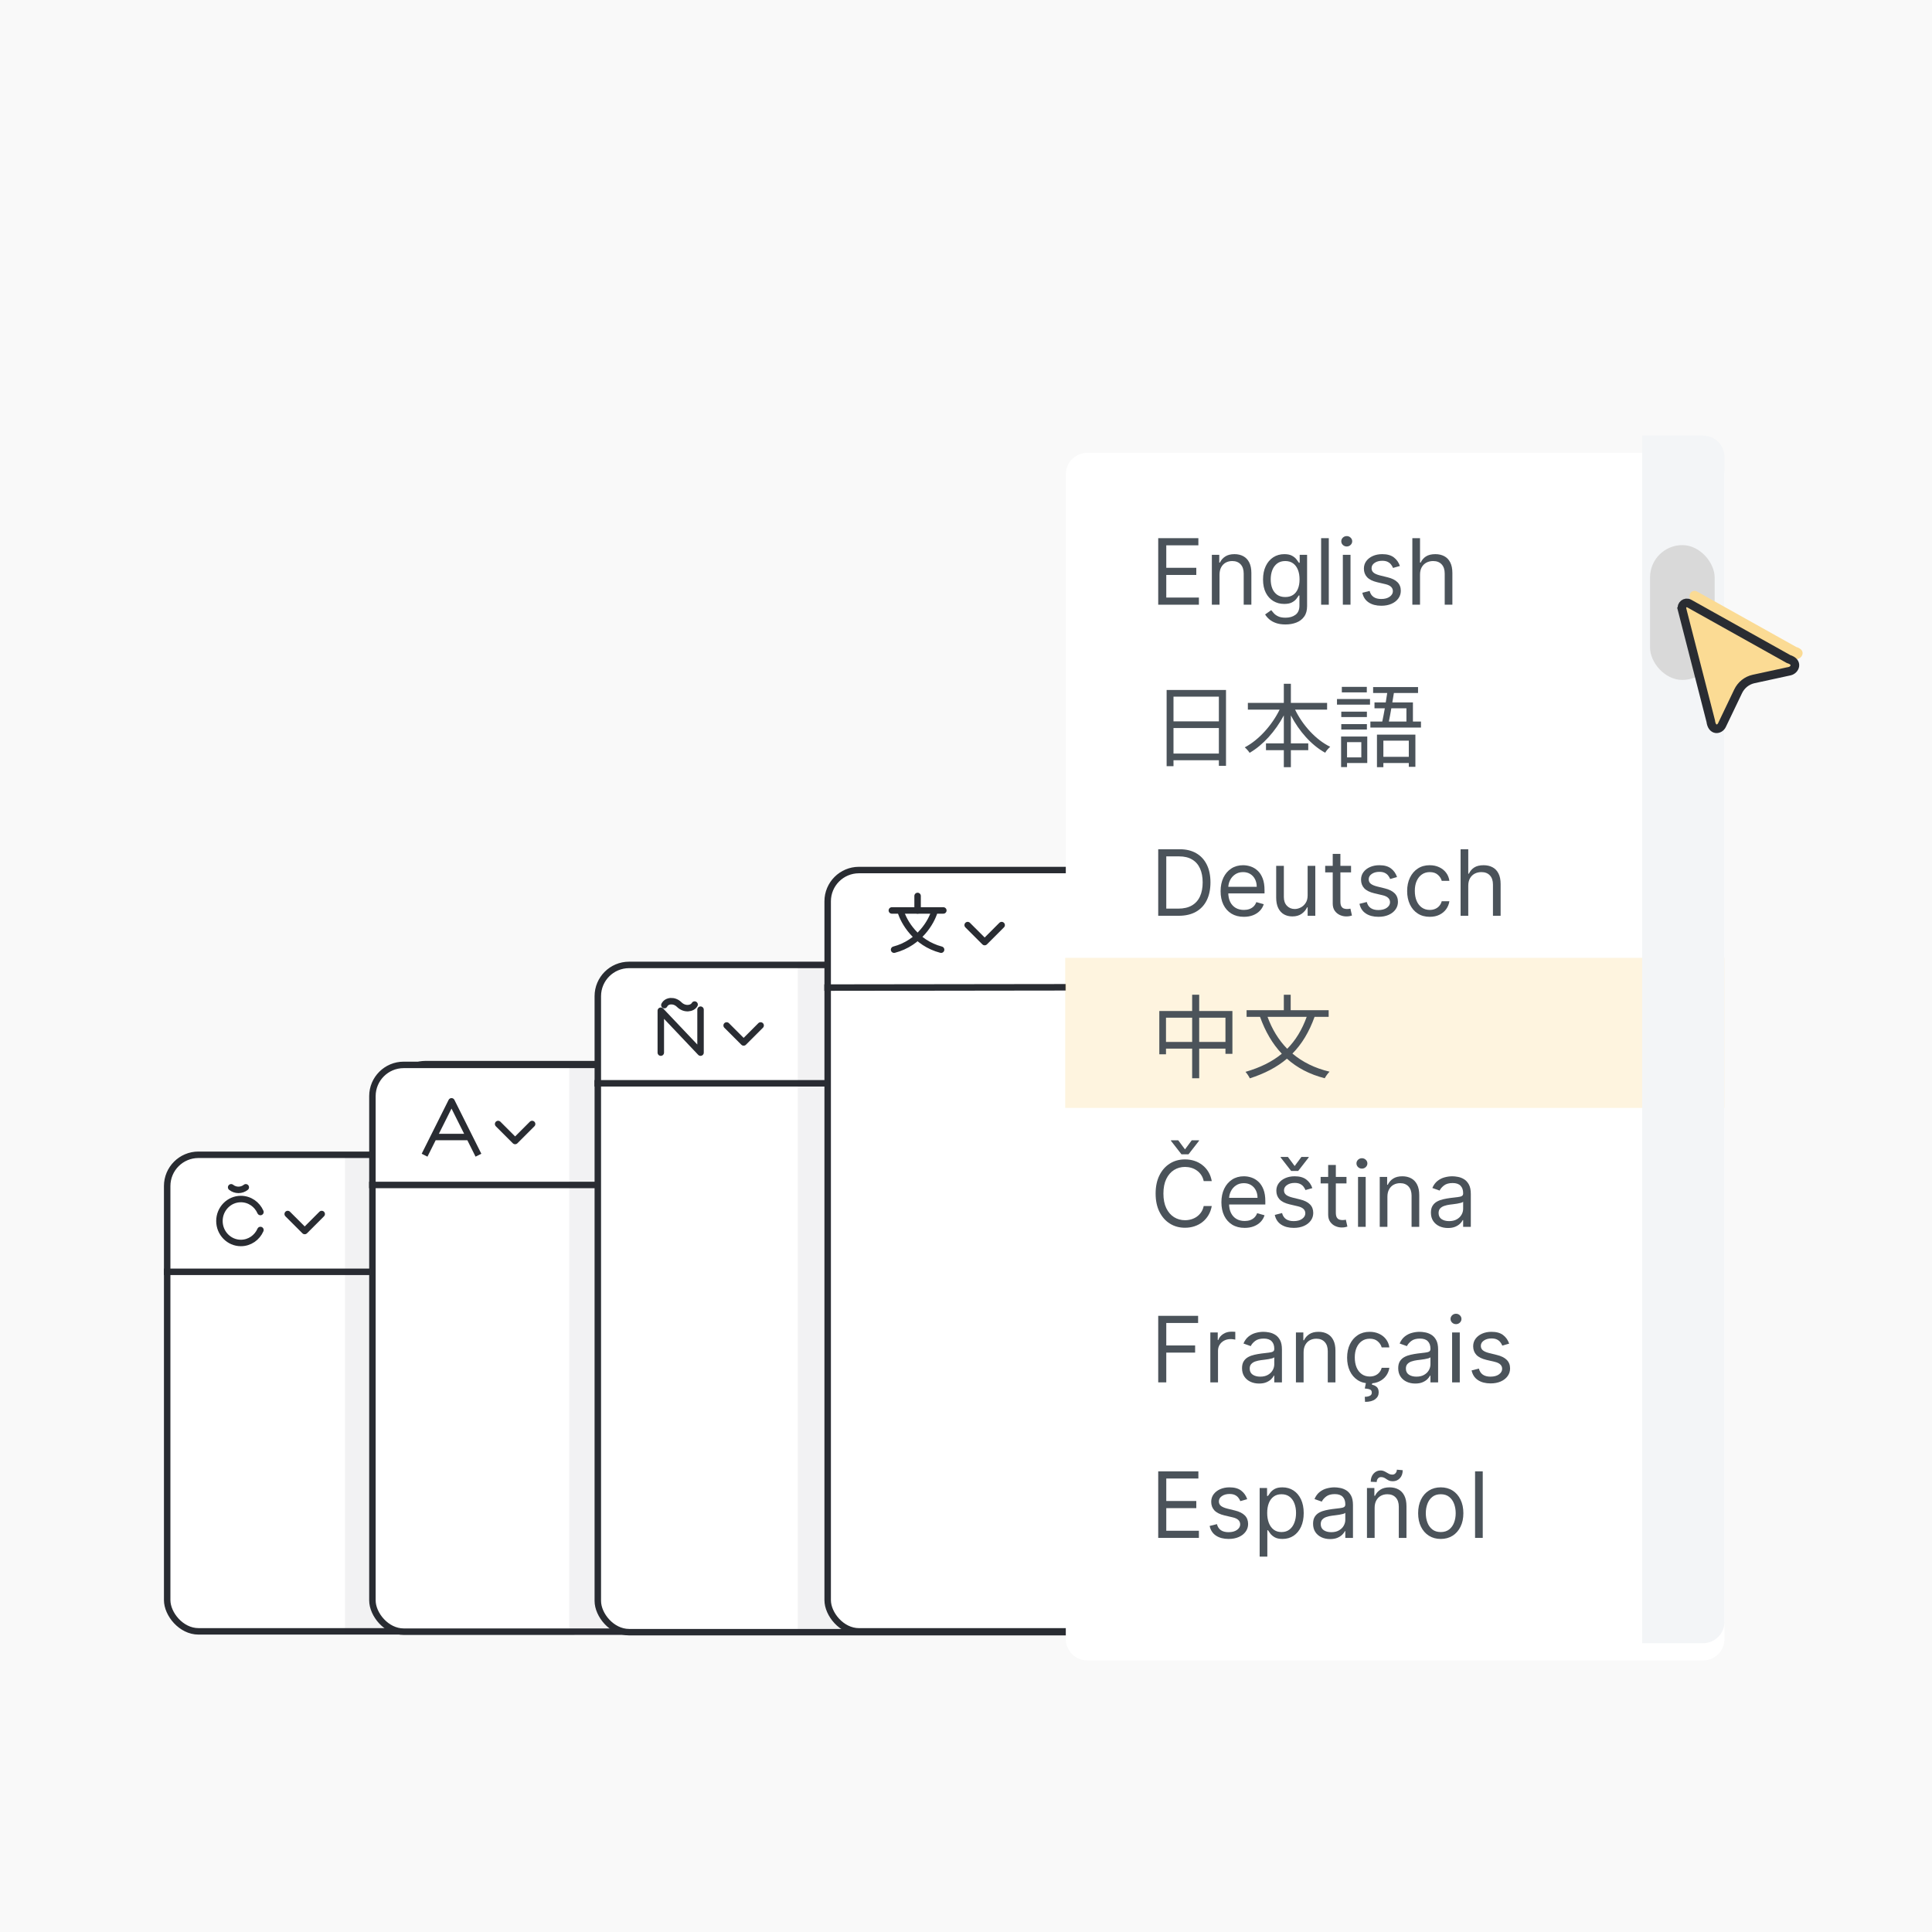 <svg width="448" height="448" viewBox="0 0 448 448" fill="none" xmlns="http://www.w3.org/2000/svg">
<rect width="448" height="448" fill="#F9F9F9"/>
<rect x="38.766" y="267.776" width="101.426" height="110.507" rx="7.25" fill="white" stroke="#292C32" stroke-width="1.5"/>
<path d="M38 294.915H141.319" stroke="#292C32" stroke-width="1.5"/>
<g style="mix-blend-mode:multiply">
<path d="M80 268H97V379H80V268Z" fill="#292C32" fill-opacity="0.06"/>
</g>
<rect x="91.512" y="246.75" width="120.647" height="131.424" rx="7.25" fill="white" stroke="#292C32" stroke-width="1.5"/>
<path d="M90.744 279.096H213.358" stroke="#292C32" stroke-width="1.5"/>
<path d="M137.592 262.403C137.592 261.849 136.931 261.564 136.528 261.943L133.558 264.736C133.26 265.016 132.745 265.016 132.448 264.736L129.476 261.942C129.073 261.563 128.413 261.849 128.413 262.401C128.413 262.575 128.485 262.741 128.612 262.861L131.527 265.602C131.933 265.984 132.448 266.188 133.016 266.188C133.585 266.188 134.099 265.984 134.505 265.602L137.395 262.86C137.521 262.741 137.592 262.576 137.592 262.403Z" fill="#292C32"/>
<path d="M113.608 264.972C113.193 264.972 112.858 265.308 112.858 265.722C112.858 266.136 113.193 266.472 113.608 266.472V264.972ZM122.733 266.472C123.147 266.472 123.483 266.136 123.483 265.722C123.483 265.308 123.147 264.972 122.733 264.972V266.472ZM110.982 269.297L110.646 269.968L111.988 270.639L112.323 269.968L110.982 269.297ZM124.017 269.968L124.353 270.639L125.694 269.968L125.359 269.297L124.017 269.968ZM113.608 266.472H122.733V264.972H113.608V266.472ZM112.323 269.968C114.732 265.15 121.608 265.15 124.017 269.968L125.359 269.297C122.397 263.374 113.943 263.374 110.982 269.297L112.323 269.968Z" fill="#292C32"/>
<rect x="86.358" y="246.932" width="120.647" height="131.424" rx="7.25" fill="white" stroke="#292C32" stroke-width="1.5"/>
<path d="M85.59 274.773H208.204" stroke="#292C32" stroke-width="1.5"/>
<path d="M100.56 262.906C100.145 262.906 99.81 263.242 99.81 263.656C99.81 264.07 100.145 264.406 100.56 264.406V262.906ZM108.836 264.406C109.25 264.406 109.586 264.07 109.586 263.656C109.586 263.242 109.25 262.906 108.836 262.906V264.406ZM98.115 266.867L97.78 267.538L99.121 268.209L99.457 267.538L98.115 266.867ZM104.698 255.379L105.369 255.044C105.242 254.79 104.982 254.629 104.698 254.629C104.414 254.629 104.154 254.79 104.027 255.044L104.698 255.379ZM109.939 267.538L110.274 268.209L111.616 267.538L111.28 266.867L109.939 267.538ZM100.56 264.406H108.836V262.906H100.56V264.406ZM99.457 267.538L105.369 255.715L104.027 255.044L98.115 266.867L99.457 267.538ZM104.027 255.715L109.939 267.538L111.28 266.867L105.369 255.044L104.027 255.715Z" fill="#292C32"/>
<g style="mix-blend-mode:multiply">
<path d="M132 247H157.93V379.007H132V247Z" fill="#292C32" fill-opacity="0.06"/>
</g>
<rect x="138.622" y="223.75" width="142.057" height="154.724" rx="7.25" fill="white" stroke="#292C32" stroke-width="1.5"/>
<path d="M137.851 251.2H281.957" stroke="#292C32" stroke-width="1.5"/>
<g style="mix-blend-mode:multiply">
<path d="M185 223H208.573V378.58H185V223Z" fill="#292C32" fill-opacity="0.06"/>
</g>
<rect x="191.924" y="201.75" width="167.794" height="176.539" rx="7.25" fill="white" stroke="#292C32" stroke-width="1.5"/>
<path d="M191.148 229.006L360.616 228.787" stroke="#292C32" stroke-width="1.5"/>
<path d="M60.392 281.047C59.615 279.272 57.876 278.036 55.855 278.036C53.109 278.036 50.883 280.317 50.883 283.131C50.883 285.944 53.109 288.225 55.855 288.225C57.876 288.225 59.615 286.989 60.392 285.215" stroke="#292C32" stroke-width="1.5" stroke-linecap="round" stroke-linejoin="round"/>
<path d="M53.6 275.319V275.319C54.593 276.113 56.003 276.113 56.996 275.319V275.319" stroke="#292C32" stroke-width="1.5" stroke-linecap="round" stroke-linejoin="round"/>
<path d="M153.229 244.086V234.37L162.444 244.086V234.125" stroke="#292C32" stroke-width="1.5" stroke-linecap="round" stroke-linejoin="round"/>
<path d="M154.055 233.065C154.605 231.958 156.343 231.8 157.493 232.942C158.731 234.172 160.518 233.926 161.068 232.942" stroke="#292C32" stroke-width="1.5" stroke-linecap="round" stroke-linejoin="round"/>
<path d="M206.805 211.12H218.745" stroke="#292C32" stroke-width="1.5" stroke-linecap="round"/>
<path d="M208.881 211.391C209.542 213.689 212.336 218.672 218.226 220.216" stroke="#292C32" stroke-width="1.5" stroke-linecap="round"/>
<path d="M216.669 211.391C216.008 213.689 213.214 218.672 207.324 220.216" stroke="#292C32" stroke-width="1.5" stroke-linecap="round"/>
<path d="M212.775 207.756V211.12" stroke="#292C32" stroke-width="1.5" stroke-linecap="round"/>
<path d="M74.597 281.512L70.656 285.453L66.715 281.512" stroke="#292C32" stroke-width="1.5" stroke-linecap="round" stroke-linejoin="round"/>
<path d="M123.389 260.639L119.448 264.58L115.507 260.639" stroke="#292C32" stroke-width="1.5" stroke-linecap="round" stroke-linejoin="round"/>
<path d="M176.38 237.787L172.439 241.728L168.498 237.787" stroke="#292C32" stroke-width="1.5" stroke-linecap="round" stroke-linejoin="round"/>
<path d="M232.268 214.513L228.327 218.454L224.386 214.513" stroke="#292C32" stroke-width="1.5" stroke-linecap="round" stroke-linejoin="round"/>
<g filter="url(#filter0_d_1069_6587)">
<path d="M247.142 106C247.142 103.239 249.38 101 252.142 101H394.89C397.651 101 399.89 103.239 399.89 106V376.038C399.89 378.8 397.651 381.038 394.89 381.038H252.142C249.38 381.038 247.142 378.799 247.142 376.038V106Z" fill="white"/>
<g style="mix-blend-mode:darken" opacity="0.3">
<rect x="247" y="218.109" width="152.911" height="34.798" fill="#FBDB94"/>
</g>
<path d="M268.572 136.222V120.793H277.884V122.45H270.441V127.663H277.402V129.321H270.441V134.564H278.005V136.222H268.572Z" fill="#4B535A"/>
<path d="M282.789 129.261V136.222H281.011V124.65H282.728V126.458H282.879C283.15 125.87 283.562 125.398 284.115 125.042C284.667 124.68 285.38 124.499 286.254 124.499C287.038 124.499 287.723 124.66 288.311 124.981C288.898 125.298 289.355 125.78 289.682 126.428C290.008 127.071 290.172 127.884 290.172 128.869V136.222H288.394V128.989C288.394 128.08 288.158 127.372 287.686 126.865C287.213 126.353 286.566 126.096 285.742 126.096C285.174 126.096 284.667 126.22 284.22 126.466C283.778 126.712 283.429 127.071 283.173 127.543C282.917 128.015 282.789 128.588 282.789 129.261Z" fill="#4B535A"/>
<path d="M298.091 140.802C297.233 140.802 296.494 140.692 295.877 140.471C295.259 140.255 294.744 139.969 294.332 139.612C293.925 139.26 293.601 138.884 293.36 138.482L294.777 137.487C294.937 137.698 295.141 137.939 295.387 138.211C295.633 138.487 295.969 138.726 296.396 138.926C296.828 139.132 297.393 139.235 298.091 139.235C299.026 139.235 299.797 139.009 300.404 138.557C301.012 138.105 301.316 137.397 301.316 136.433V134.082H301.165C301.035 134.293 300.849 134.554 300.608 134.866C300.372 135.172 300.03 135.446 299.583 135.687C299.141 135.923 298.544 136.041 297.79 136.041C296.856 136.041 296.017 135.82 295.274 135.378C294.536 134.936 293.95 134.293 293.519 133.449C293.092 132.606 292.878 131.581 292.878 130.376C292.878 129.19 293.087 128.158 293.503 127.279C293.92 126.395 294.5 125.712 295.244 125.23C295.987 124.743 296.846 124.499 297.82 124.499C298.574 124.499 299.171 124.625 299.613 124.876C300.06 125.122 300.402 125.403 300.638 125.72C300.879 126.031 301.065 126.287 301.195 126.488H301.376V124.65H303.094V136.553C303.094 137.548 302.868 138.356 302.416 138.979C301.969 139.607 301.366 140.067 300.608 140.358C299.854 140.654 299.016 140.802 298.091 140.802ZM298.031 134.444C298.744 134.444 299.347 134.281 299.839 133.954C300.332 133.628 300.706 133.158 300.962 132.545C301.218 131.933 301.346 131.199 301.346 130.345C301.346 129.512 301.221 128.776 300.969 128.138C300.718 127.5 300.347 127.001 299.854 126.639C299.362 126.277 298.754 126.096 298.031 126.096C297.278 126.096 296.65 126.287 296.148 126.669C295.651 127.051 295.276 127.563 295.025 128.206C294.779 128.849 294.656 129.562 294.656 130.345C294.656 131.149 294.782 131.86 295.033 132.478C295.289 133.09 295.666 133.572 296.163 133.924C296.665 134.271 297.288 134.444 298.031 134.444Z" fill="#4B535A"/>
<path d="M308.126 120.793V136.222H306.348V120.793H308.126Z" fill="#4B535A"/>
<path d="M311.383 136.222V124.65H313.161V136.222H311.383ZM312.287 122.721C311.94 122.721 311.642 122.603 311.39 122.367C311.144 122.131 311.021 121.847 311.021 121.516C311.021 121.184 311.144 120.901 311.39 120.665C311.642 120.429 311.94 120.311 312.287 120.311C312.633 120.311 312.93 120.429 313.176 120.665C313.427 120.901 313.553 121.184 313.553 121.516C313.553 121.847 313.427 122.131 313.176 122.367C312.93 122.603 312.633 122.721 312.287 122.721Z" fill="#4B535A"/>
<path d="M324.614 127.242L323.017 127.694C322.916 127.427 322.768 127.169 322.572 126.918C322.382 126.661 322.12 126.451 321.789 126.285C321.457 126.119 321.033 126.036 320.516 126.036C319.807 126.036 319.217 126.199 318.745 126.526C318.278 126.847 318.045 127.257 318.045 127.754C318.045 128.196 318.205 128.545 318.527 128.801C318.848 129.057 319.35 129.271 320.034 129.441L321.751 129.863C322.786 130.114 323.557 130.499 324.064 131.016C324.571 131.528 324.825 132.189 324.825 132.997C324.825 133.66 324.634 134.253 324.252 134.775C323.876 135.298 323.348 135.71 322.67 136.011C321.992 136.312 321.204 136.463 320.305 136.463C319.124 136.463 318.148 136.207 317.374 135.694C316.601 135.182 316.111 134.434 315.905 133.449L317.593 133.027C317.753 133.65 318.057 134.117 318.504 134.429C318.956 134.74 319.546 134.896 320.275 134.896C321.103 134.896 321.761 134.72 322.248 134.369C322.741 134.012 322.987 133.585 322.987 133.088C322.987 132.686 322.846 132.349 322.565 132.078C322.284 131.802 321.852 131.596 321.269 131.46L319.34 131.008C318.281 130.757 317.502 130.368 317.005 129.841C316.513 129.308 316.267 128.643 316.267 127.844C316.267 127.191 316.45 126.614 316.817 126.112C317.188 125.609 317.693 125.215 318.331 124.929C318.974 124.642 319.702 124.499 320.516 124.499C321.661 124.499 322.56 124.75 323.213 125.253C323.871 125.755 324.338 126.418 324.614 127.242Z" fill="#4B535A"/>
<path d="M329.279 129.261V136.222H327.501V120.793H329.279V126.458H329.43C329.701 125.86 330.108 125.386 330.65 125.034C331.198 124.678 331.926 124.499 332.835 124.499C333.624 124.499 334.314 124.658 334.907 124.974C335.5 125.285 335.959 125.765 336.286 126.413C336.617 127.056 336.783 127.874 336.783 128.869V136.222H335.005V128.989C335.005 128.07 334.766 127.36 334.289 126.857C333.817 126.35 333.162 126.096 332.323 126.096C331.74 126.096 331.218 126.22 330.756 126.466C330.299 126.712 329.937 127.071 329.671 127.543C329.41 128.015 329.279 128.588 329.279 129.261Z" fill="#4B535A"/>
<path d="M272.114 170.739H282.637V164.82H272.114V170.739ZM282.637 157.543H272.114V163.271H282.637V157.543ZM270.523 155.994H284.291V173.581H282.637V172.287H272.114V173.666H270.523V155.994Z" fill="#4B535A"/>
<path d="M307.734 160.555H300.309C302.069 164.183 305.124 167.556 308.455 169.169C308.073 169.487 307.522 170.102 307.288 170.548C304.085 168.787 301.242 165.562 299.333 161.892V168.384H303.364V169.954H299.333V173.9H297.699V169.954H293.562V168.384H297.699V161.892C295.747 165.562 292.883 168.766 289.765 170.569C289.531 170.187 289.001 169.593 288.64 169.296C291.865 167.62 294.941 164.183 296.723 160.555H289.362V158.986H297.699V154.552H299.333V158.986H307.734V160.555Z" fill="#4B535A"/>
<path d="M316.941 155.273V156.546H311.149V155.273H316.941ZM315.668 168.087H312.359V171.63H315.668V168.087ZM317.047 166.793V172.924H312.359V173.878H310.98V166.793H317.047ZM311.022 165.159V163.907H316.962V165.159H311.022ZM316.962 161.022V162.274H311.022V161.022H316.962ZM310.025 159.389V158.094H317.684V159.389H310.025ZM326.679 167.747H320.781V171.502H326.679V167.747ZM319.296 173.9V166.347H328.206V173.815H326.679V172.924H320.781V173.9H319.296ZM326.127 160.237H322.627C322.436 161.362 322.245 162.422 322.054 163.313H326.127V160.237ZM327.634 163.313H329.5V164.714H317.769V163.313H320.527C320.717 162.422 320.93 161.34 321.121 160.237H318.723V158.879H321.333C321.46 158.137 321.566 157.394 321.672 156.694H318.405V155.315H328.822V156.694H323.221C323.115 157.394 322.987 158.137 322.86 158.879H327.634V163.313Z" fill="#4B535A"/>
<path d="M273.334 208.353H268.572V192.924H273.545C275.041 192.924 276.322 193.233 277.387 193.85C278.452 194.463 279.268 195.345 279.835 196.495C280.403 197.64 280.687 199.011 280.687 200.608C280.687 202.215 280.4 203.599 279.828 204.759C279.255 205.914 278.422 206.803 277.327 207.426C276.232 208.044 274.901 208.353 273.334 208.353ZM270.441 206.695H273.213C274.489 206.695 275.546 206.449 276.385 205.957C277.224 205.465 277.849 204.764 278.261 203.855C278.673 202.946 278.879 201.864 278.879 200.608C278.879 199.363 278.675 198.29 278.268 197.391C277.862 196.487 277.254 195.794 276.445 195.312C275.637 194.825 274.63 194.581 273.424 194.581H270.441V206.695Z" fill="#4B535A"/>
<path d="M288.431 208.594C287.316 208.594 286.355 208.348 285.546 207.856C284.742 207.358 284.122 206.665 283.685 205.776C283.253 204.882 283.037 203.843 283.037 202.657C283.037 201.472 283.253 200.427 283.685 199.523C284.122 198.614 284.73 197.906 285.508 197.399C286.292 196.886 287.206 196.63 288.251 196.63C288.853 196.63 289.448 196.731 290.036 196.932C290.624 197.133 291.159 197.459 291.641 197.911C292.123 198.358 292.507 198.951 292.793 199.689C293.08 200.427 293.223 201.336 293.223 202.416V203.17H284.303V201.633H291.415C291.415 200.98 291.284 200.397 291.023 199.885C290.767 199.373 290.4 198.968 289.923 198.672C289.451 198.376 288.893 198.227 288.251 198.227C287.542 198.227 286.93 198.403 286.412 198.755C285.9 199.101 285.506 199.553 285.23 200.111C284.953 200.668 284.815 201.266 284.815 201.904V202.929C284.815 203.802 284.966 204.543 285.267 205.151C285.574 205.754 285.998 206.213 286.54 206.53C287.083 206.841 287.713 206.997 288.431 206.997C288.898 206.997 289.32 206.931 289.697 206.801C290.079 206.665 290.408 206.464 290.684 206.198C290.96 205.927 291.174 205.59 291.324 205.189L293.042 205.671C292.861 206.253 292.557 206.766 292.13 207.208C291.704 207.645 291.176 207.986 290.548 208.232C289.921 208.473 289.215 208.594 288.431 208.594Z" fill="#4B535A"/>
<path d="M303.22 203.622V196.781H304.998V208.353H303.22V206.394H303.1C302.828 206.982 302.406 207.481 301.834 207.893C301.261 208.3 300.538 208.503 299.664 208.503C298.941 208.503 298.298 208.345 297.736 208.029C297.173 207.707 296.731 207.225 296.41 206.582C296.088 205.934 295.927 205.118 295.927 204.134V196.781H297.705V204.013C297.705 204.857 297.941 205.53 298.414 206.032C298.891 206.535 299.498 206.786 300.237 206.786C300.679 206.786 301.128 206.673 301.585 206.447C302.047 206.221 302.434 205.874 302.745 205.407C303.062 204.94 303.22 204.345 303.22 203.622Z" fill="#4B535A"/>
<path d="M313.287 196.781V198.288H307.29V196.781H313.287ZM309.038 194.009H310.816V205.038C310.816 205.54 310.889 205.917 311.034 206.168C311.185 206.414 311.376 206.58 311.607 206.665C311.843 206.746 312.092 206.786 312.353 206.786C312.549 206.786 312.709 206.776 312.835 206.756C312.961 206.731 313.061 206.71 313.136 206.695L313.498 208.293C313.377 208.338 313.209 208.383 312.993 208.428C312.777 208.478 312.504 208.503 312.172 208.503C311.67 208.503 311.178 208.396 310.695 208.18C310.218 207.964 309.822 207.635 309.505 207.193C309.194 206.751 309.038 206.193 309.038 205.52V194.009Z" fill="#4B535A"/>
<path d="M323.951 199.373L322.354 199.825C322.253 199.558 322.105 199.3 321.909 199.049C321.719 198.793 321.457 198.582 321.126 198.416C320.794 198.25 320.37 198.167 319.853 198.167C319.145 198.167 318.554 198.33 318.082 198.657C317.615 198.978 317.382 199.388 317.382 199.885C317.382 200.327 317.542 200.676 317.864 200.932C318.185 201.188 318.687 201.402 319.371 201.572L321.088 201.994C322.123 202.245 322.894 202.63 323.401 203.147C323.908 203.659 324.162 204.32 324.162 205.128C324.162 205.791 323.971 206.384 323.589 206.906C323.213 207.429 322.685 207.841 322.007 208.142C321.329 208.443 320.541 208.594 319.642 208.594C318.461 208.594 317.485 208.338 316.711 207.825C315.938 207.313 315.448 206.565 315.242 205.58L316.93 205.159C317.09 205.781 317.394 206.248 317.841 206.56C318.293 206.871 318.883 207.027 319.612 207.027C320.44 207.027 321.098 206.851 321.585 206.5C322.078 206.143 322.324 205.716 322.324 205.219C322.324 204.817 322.183 204.48 321.902 204.209C321.621 203.933 321.189 203.727 320.606 203.591L318.677 203.139C317.618 202.888 316.839 202.499 316.342 201.972C315.85 201.439 315.604 200.774 315.604 199.975C315.604 199.322 315.787 198.745 316.154 198.243C316.525 197.74 317.03 197.346 317.668 197.06C318.311 196.773 319.039 196.63 319.853 196.63C320.998 196.63 321.897 196.881 322.55 197.384C323.208 197.886 323.675 198.549 323.951 199.373Z" fill="#4B535A"/>
<path d="M331.539 208.594C330.455 208.594 329.52 208.338 328.737 207.825C327.953 207.313 327.351 206.608 326.929 205.708C326.507 204.809 326.296 203.782 326.296 202.627C326.296 201.452 326.512 200.415 326.944 199.516C327.381 198.612 327.989 197.906 328.767 197.399C329.551 196.886 330.465 196.63 331.509 196.63C332.323 196.63 333.056 196.781 333.709 197.082C334.362 197.384 334.897 197.806 335.314 198.348C335.731 198.89 335.989 199.523 336.09 200.247H334.312C334.176 199.719 333.875 199.252 333.408 198.845C332.946 198.433 332.323 198.227 331.539 198.227C330.846 198.227 330.239 198.408 329.716 198.77C329.199 199.127 328.795 199.631 328.503 200.284C328.217 200.932 328.074 201.693 328.074 202.567C328.074 203.461 328.215 204.239 328.496 204.902C328.782 205.565 329.184 206.08 329.701 206.447C330.224 206.813 330.836 206.997 331.539 206.997C332.001 206.997 332.421 206.916 332.798 206.756C333.174 206.595 333.493 206.364 333.754 206.063C334.015 205.761 334.201 205.4 334.312 204.978H336.09C335.989 205.661 335.741 206.276 335.344 206.823C334.952 207.366 334.432 207.798 333.784 208.119C333.142 208.436 332.393 208.594 331.539 208.594Z" fill="#4B535A"/>
<path d="M340.467 201.392V208.353H338.689V192.924H340.467V198.589H340.618C340.889 197.991 341.296 197.517 341.838 197.165C342.385 196.809 343.114 196.63 344.023 196.63C344.811 196.63 345.502 196.789 346.095 197.105C346.687 197.416 347.147 197.896 347.473 198.544C347.805 199.187 347.97 200.005 347.97 201V208.353H346.193V201.12C346.193 200.201 345.954 199.491 345.477 198.988C345.005 198.481 344.349 198.227 343.511 198.227C342.928 198.227 342.406 198.351 341.944 198.597C341.486 198.843 341.125 199.202 340.859 199.674C340.597 200.146 340.467 200.719 340.467 201.392Z" fill="#4B535A"/>
<path d="M278.075 237.608H284.164V231.986H278.075V237.608ZM270.374 237.608H276.442V231.986H270.374V237.608ZM278.075 230.438H285.776V240.366H284.164V239.157H278.075V246.031H276.442V239.157H270.374V240.472H268.826V230.438H276.442V226.661H278.075V230.438Z" fill="#4B535A"/>
<path d="M303.003 231.795H293.923C294.962 234.638 296.469 237.142 298.484 239.199C300.436 237.226 301.921 234.787 303.003 231.795ZM308.095 231.795H304.827C303.576 235.275 301.9 238.075 299.693 240.303C302.006 242.254 304.87 243.697 308.307 244.503C307.925 244.864 307.416 245.585 307.182 246.031C303.639 245.118 300.754 243.591 298.42 241.491C296.087 243.485 293.223 244.949 289.807 246.052C289.659 245.67 289.15 244.906 288.81 244.546C292.183 243.57 294.962 242.212 297.232 240.345C295.047 238.033 293.393 235.169 292.183 231.795H289.065V230.247H297.699V226.661H299.29V230.247H308.095V231.795Z" fill="#4B535A"/>
<path d="M280.988 269.876H279.12C279.009 269.339 278.816 268.867 278.54 268.46C278.268 268.053 277.937 267.712 277.545 267.435C277.158 267.154 276.729 266.943 276.257 266.803C275.785 266.662 275.293 266.592 274.78 266.592C273.846 266.592 273 266.828 272.241 267.3C271.488 267.772 270.888 268.468 270.441 269.387C269.999 270.306 269.778 271.433 269.778 272.769C269.778 274.105 269.999 275.233 270.441 276.152C270.888 277.071 271.488 277.767 272.241 278.239C273 278.711 273.846 278.947 274.78 278.947C275.293 278.947 275.785 278.877 276.257 278.736C276.729 278.595 277.158 278.387 277.545 278.111C277.937 277.829 278.268 277.485 278.54 277.079C278.816 276.667 279.009 276.195 279.12 275.662H280.988C280.847 276.451 280.591 277.156 280.22 277.779C279.848 278.402 279.386 278.932 278.833 279.369C278.281 279.801 277.661 280.13 276.973 280.356C276.289 280.582 275.559 280.695 274.78 280.695C273.464 280.695 272.294 280.373 271.27 279.73C270.245 279.088 269.439 278.173 268.851 276.988C268.264 275.803 267.97 274.397 267.97 272.769C267.97 271.142 268.264 269.736 268.851 268.55C269.439 267.365 270.245 266.451 271.27 265.808C272.294 265.165 273.464 264.844 274.78 264.844C275.559 264.844 276.289 264.957 276.973 265.183C277.661 265.409 278.281 265.74 278.833 266.177C279.386 266.609 279.848 267.137 280.22 267.759C280.591 268.377 280.847 269.083 280.988 269.876ZM273.213 260.414L274.78 262.523L276.347 260.414H278.035V260.534L275.594 263.669H273.967L271.526 260.534V260.414H273.213Z" fill="#4B535A"/>
<path d="M288.618 280.725C287.503 280.725 286.541 280.479 285.732 279.987C284.929 279.489 284.309 278.796 283.872 277.907C283.44 277.013 283.224 275.974 283.224 274.788C283.224 273.603 283.44 272.558 283.872 271.654C284.309 270.745 284.916 270.037 285.695 269.53C286.478 269.017 287.392 268.761 288.437 268.761C289.04 268.761 289.635 268.862 290.223 269.063C290.81 269.264 291.345 269.59 291.827 270.042C292.309 270.489 292.694 271.082 292.98 271.82C293.266 272.558 293.409 273.467 293.409 274.547V275.301H284.489V273.764H291.601C291.601 273.111 291.471 272.528 291.209 272.016C290.953 271.504 290.587 271.099 290.11 270.803C289.637 270.507 289.08 270.358 288.437 270.358C287.729 270.358 287.116 270.534 286.599 270.886C286.086 271.232 285.692 271.684 285.416 272.242C285.14 272.799 285.002 273.397 285.002 274.035V275.06C285.002 275.933 285.152 276.674 285.454 277.282C285.76 277.885 286.184 278.344 286.727 278.661C287.269 278.972 287.9 279.128 288.618 279.128C289.085 279.128 289.507 279.062 289.883 278.932C290.265 278.796 290.594 278.595 290.87 278.329C291.147 278.058 291.36 277.721 291.511 277.32L293.228 277.802C293.048 278.384 292.744 278.897 292.317 279.339C291.89 279.776 291.363 280.117 290.735 280.363C290.107 280.604 289.401 280.725 288.618 280.725Z" fill="#4B535A"/>
<path d="M304.311 271.504L302.713 271.956C302.613 271.689 302.465 271.431 302.269 271.18C302.078 270.924 301.817 270.713 301.485 270.547C301.154 270.381 300.73 270.298 300.212 270.298C299.504 270.298 298.914 270.461 298.442 270.788C297.975 271.109 297.741 271.519 297.741 272.016C297.741 272.458 297.902 272.807 298.223 273.063C298.545 273.319 299.047 273.533 299.73 273.703L301.448 274.125C302.482 274.376 303.253 274.761 303.761 275.278C304.268 275.79 304.522 276.451 304.522 277.259C304.522 277.922 304.331 278.515 303.949 279.037C303.572 279.56 303.045 279.972 302.367 280.273C301.689 280.574 300.9 280.725 300.001 280.725C298.821 280.725 297.844 280.469 297.071 279.956C296.297 279.444 295.808 278.696 295.602 277.711L297.289 277.29C297.45 277.912 297.754 278.379 298.201 278.691C298.653 279.002 299.243 279.158 299.971 279.158C300.8 279.158 301.458 278.982 301.945 278.631C302.437 278.274 302.683 277.847 302.683 277.35C302.683 276.948 302.543 276.611 302.261 276.34C301.98 276.064 301.548 275.858 300.966 275.723L299.037 275.27C297.977 275.019 297.199 274.63 296.702 274.103C296.209 273.57 295.963 272.905 295.963 272.106C295.963 271.453 296.147 270.876 296.513 270.374C296.885 269.871 297.39 269.477 298.027 269.191C298.67 268.904 299.399 268.761 300.212 268.761C301.357 268.761 302.256 269.012 302.909 269.515C303.567 270.017 304.034 270.68 304.311 271.504ZM298.645 264.271L300.212 266.381L301.779 264.271H303.467V264.392L301.026 267.526H299.399L296.958 264.392V264.271H298.645Z" fill="#4B535A"/>
<path d="M312.23 268.912V270.419H306.234V268.912H312.23ZM307.981 266.14H309.759V277.169C309.759 277.671 309.832 278.048 309.978 278.299C310.129 278.545 310.319 278.711 310.55 278.796C310.786 278.877 311.035 278.917 311.296 278.917C311.492 278.917 311.653 278.907 311.778 278.887C311.904 278.862 312.004 278.841 312.08 278.826L312.441 280.424C312.321 280.469 312.153 280.514 311.937 280.559C311.721 280.609 311.447 280.635 311.115 280.635C310.613 280.635 310.121 280.527 309.639 280.311C309.162 280.095 308.765 279.766 308.449 279.324C308.137 278.882 307.981 278.324 307.981 277.651V266.14Z" fill="#4B535A"/>
<path d="M314.905 280.484V268.912H316.683V280.484H314.905ZM315.809 266.983C315.462 266.983 315.164 266.865 314.912 266.629C314.666 266.393 314.543 266.109 314.543 265.778C314.543 265.447 314.666 265.163 314.912 264.927C315.164 264.691 315.462 264.573 315.809 264.573C316.156 264.573 316.452 264.691 316.698 264.927C316.949 265.163 317.075 265.447 317.075 265.778C317.075 266.109 316.949 266.393 316.698 266.629C316.452 266.865 316.156 266.983 315.809 266.983Z" fill="#4B535A"/>
<path d="M321.717 273.523V280.484H319.939V268.912H321.657V270.72H321.808C322.079 270.132 322.491 269.66 323.043 269.304C323.596 268.942 324.309 268.761 325.183 268.761C325.966 268.761 326.652 268.922 327.24 269.243C327.827 269.56 328.284 270.042 328.611 270.69C328.937 271.333 329.1 272.146 329.1 273.131V280.484H327.322V273.251C327.322 272.342 327.086 271.634 326.614 271.127C326.142 270.615 325.494 270.358 324.671 270.358C324.103 270.358 323.596 270.482 323.149 270.728C322.707 270.974 322.358 271.333 322.102 271.805C321.845 272.277 321.717 272.85 321.717 273.523Z" fill="#4B535A"/>
<path d="M335.755 280.755C335.021 280.755 334.356 280.617 333.758 280.341C333.16 280.059 332.686 279.655 332.334 279.128C331.983 278.595 331.807 277.952 331.807 277.199C331.807 276.536 331.937 275.999 332.199 275.587C332.46 275.17 332.809 274.844 333.246 274.608C333.683 274.371 334.165 274.196 334.692 274.08C335.225 273.96 335.76 273.864 336.297 273.794C337 273.703 337.57 273.636 338.007 273.59C338.449 273.54 338.771 273.457 338.971 273.342C339.177 273.226 339.28 273.025 339.28 272.739V272.679C339.28 271.936 339.077 271.358 338.67 270.946C338.268 270.534 337.658 270.328 336.839 270.328C335.991 270.328 335.325 270.514 334.843 270.886C334.361 271.258 334.022 271.654 333.826 272.076L332.138 271.473C332.44 270.77 332.841 270.223 333.344 269.831C333.851 269.434 334.403 269.158 335.001 269.002C335.604 268.842 336.197 268.761 336.779 268.761C337.151 268.761 337.578 268.807 338.06 268.897C338.547 268.982 339.017 269.161 339.469 269.432C339.926 269.703 340.305 270.112 340.606 270.66C340.908 271.207 341.058 271.941 341.058 272.86V280.484H339.28V278.917H339.19C339.069 279.168 338.868 279.437 338.587 279.723C338.306 280.009 337.932 280.253 337.465 280.454C336.998 280.655 336.428 280.755 335.755 280.755ZM336.026 279.158C336.729 279.158 337.322 279.02 337.804 278.744C338.291 278.467 338.658 278.111 338.904 277.674C339.155 277.237 339.28 276.777 339.28 276.295V274.668C339.205 274.758 339.039 274.841 338.783 274.916C338.532 274.987 338.241 275.049 337.909 275.105C337.583 275.155 337.264 275.2 336.952 275.24C336.646 275.276 336.397 275.306 336.207 275.331C335.744 275.391 335.313 275.489 334.911 275.625C334.514 275.755 334.193 275.954 333.946 276.22C333.705 276.481 333.585 276.837 333.585 277.29C333.585 277.907 333.813 278.374 334.27 278.691C334.732 279.002 335.318 279.158 336.026 279.158Z" fill="#4B535A"/>
<path d="M268.572 316.549V301.12H277.824V302.778H270.441V307.991H277.131V309.648H270.441V316.549H268.572Z" fill="#4B535A"/>
<path d="M280.658 316.549V304.978H282.376V306.725H282.497C282.708 306.153 283.089 305.688 283.642 305.332C284.194 304.975 284.817 304.797 285.51 304.797C285.641 304.797 285.804 304.799 286 304.804C286.196 304.809 286.344 304.817 286.444 304.827V306.635C286.384 306.62 286.246 306.597 286.03 306.567C285.819 306.532 285.596 306.514 285.359 306.514C284.797 306.514 284.295 306.632 283.853 306.868C283.416 307.1 283.069 307.421 282.813 307.833C282.562 308.24 282.436 308.704 282.436 309.227V316.549H280.658Z" fill="#4B535A"/>
<path d="M291.957 316.821C291.224 316.821 290.558 316.682 289.961 316.406C289.363 316.125 288.888 315.721 288.537 315.193C288.185 314.661 288.009 314.018 288.009 313.265C288.009 312.602 288.14 312.064 288.401 311.652C288.662 311.236 289.011 310.909 289.448 310.673C289.885 310.437 290.368 310.261 290.895 310.146C291.427 310.025 291.962 309.93 292.5 309.859C293.203 309.769 293.773 309.701 294.21 309.656C294.652 309.606 294.973 309.523 295.174 309.407C295.38 309.292 295.483 309.091 295.483 308.805V308.744C295.483 308.001 295.28 307.423 294.873 307.012C294.471 306.6 293.861 306.394 293.042 306.394C292.193 306.394 291.528 306.58 291.046 306.951C290.563 307.323 290.224 307.72 290.029 308.142L288.341 307.539C288.642 306.836 289.044 306.288 289.546 305.897C290.054 305.5 290.606 305.224 291.204 305.068C291.806 304.907 292.399 304.827 292.982 304.827C293.353 304.827 293.78 304.872 294.262 304.962C294.75 305.048 295.219 305.226 295.671 305.497C296.128 305.769 296.508 306.178 296.809 306.725C297.11 307.273 297.261 308.006 297.261 308.925V316.549H295.483V314.982H295.393C295.272 315.233 295.071 315.502 294.79 315.788C294.509 316.075 294.134 316.318 293.667 316.519C293.2 316.72 292.63 316.821 291.957 316.821ZM292.228 315.223C292.932 315.223 293.524 315.085 294.006 314.809C294.494 314.533 294.86 314.176 295.106 313.739C295.357 313.302 295.483 312.843 295.483 312.361V310.733C295.408 310.824 295.242 310.907 294.986 310.982C294.735 311.052 294.443 311.115 294.112 311.17C293.785 311.22 293.466 311.266 293.155 311.306C292.849 311.341 292.6 311.371 292.409 311.396C291.947 311.457 291.515 311.554 291.113 311.69C290.717 311.821 290.395 312.019 290.149 312.285C289.908 312.546 289.787 312.903 289.787 313.355C289.787 313.973 290.016 314.44 290.473 314.756C290.935 315.068 291.52 315.223 292.228 315.223Z" fill="#4B535A"/>
<path d="M302.284 309.588V316.549H300.506V304.978H302.224V306.786H302.374C302.646 306.198 303.057 305.726 303.61 305.369C304.162 305.008 304.876 304.827 305.75 304.827C306.533 304.827 307.219 304.988 307.806 305.309C308.394 305.625 308.851 306.108 309.177 306.755C309.504 307.398 309.667 308.212 309.667 309.196V316.549H307.889V309.317C307.889 308.408 307.653 307.7 307.181 307.192C306.709 306.68 306.061 306.424 305.237 306.424C304.67 306.424 304.162 306.547 303.715 306.793C303.273 307.039 302.924 307.398 302.668 307.87C302.412 308.343 302.284 308.915 302.284 309.588Z" fill="#4B535A"/>
<path d="M317.617 316.79C316.532 316.79 315.598 316.534 314.815 316.022C314.031 315.51 313.428 314.804 313.006 313.905C312.585 313.006 312.374 311.979 312.374 310.824C312.374 309.648 312.59 308.611 313.021 307.712C313.458 306.808 314.066 306.103 314.845 305.595C315.628 305.083 316.542 304.827 317.587 304.827C318.401 304.827 319.134 304.978 319.787 305.279C320.44 305.58 320.975 306.002 321.391 306.545C321.808 307.087 322.067 307.72 322.167 308.443H320.389C320.254 307.916 319.953 307.449 319.485 307.042C319.023 306.63 318.401 306.424 317.617 306.424C316.924 306.424 316.316 306.605 315.794 306.966C315.277 307.323 314.872 307.828 314.581 308.481C314.295 309.129 314.152 309.89 314.152 310.763C314.152 311.657 314.292 312.436 314.573 313.099C314.86 313.762 315.262 314.277 315.779 314.643C316.301 315.01 316.914 315.193 317.617 315.193C318.079 315.193 318.499 315.113 318.875 314.952C319.252 314.791 319.571 314.56 319.832 314.259C320.093 313.958 320.279 313.596 320.389 313.174H322.167C322.067 313.857 321.818 314.473 321.422 315.02C321.03 315.562 320.51 315.994 319.862 316.316C319.219 316.632 318.471 316.79 317.617 316.79ZM316.773 316.489H318.25L318.129 317.092C318.521 317.152 318.88 317.315 319.207 317.581C319.533 317.853 319.696 318.282 319.696 318.87C319.696 319.518 319.428 320.045 318.89 320.452C318.358 320.864 317.572 321.07 316.532 321.07L316.472 319.894C316.939 319.894 317.326 319.819 317.632 319.668C317.944 319.523 318.099 319.277 318.099 318.93C318.099 318.583 317.971 318.347 317.715 318.222C317.459 318.096 317.044 318.011 316.472 317.966L316.773 316.489Z" fill="#4B535A"/>
<path d="M328.172 316.821C327.439 316.821 326.773 316.682 326.175 316.406C325.578 316.125 325.103 315.721 324.752 315.193C324.4 314.661 324.224 314.018 324.224 313.265C324.224 312.602 324.355 312.064 324.616 311.652C324.877 311.236 325.226 310.909 325.663 310.673C326.1 310.437 326.582 310.261 327.11 310.146C327.642 310.025 328.177 309.93 328.714 309.859C329.417 309.769 329.987 309.701 330.424 309.656C330.866 309.606 331.188 309.523 331.389 309.407C331.595 309.292 331.698 309.091 331.698 308.805V308.744C331.698 308.001 331.494 307.423 331.087 307.012C330.686 306.6 330.075 306.394 329.257 306.394C328.408 306.394 327.742 306.58 327.26 306.951C326.778 307.323 326.439 307.72 326.243 308.142L324.556 307.539C324.857 306.836 325.259 306.288 325.761 305.897C326.268 305.5 326.821 305.224 327.418 305.068C328.021 304.907 328.614 304.827 329.196 304.827C329.568 304.827 329.995 304.872 330.477 304.962C330.964 305.048 331.434 305.226 331.886 305.497C332.343 305.769 332.722 306.178 333.024 306.725C333.325 307.273 333.476 308.006 333.476 308.925V316.549H331.698V314.982H331.607C331.487 315.233 331.286 315.502 331.005 315.788C330.723 316.075 330.349 316.318 329.882 316.519C329.415 316.72 328.845 316.821 328.172 316.821ZM328.443 315.223C329.146 315.223 329.739 315.085 330.221 314.809C330.708 314.533 331.075 314.176 331.321 313.739C331.572 313.302 331.698 312.843 331.698 312.361V310.733C331.622 310.824 331.457 310.907 331.2 310.982C330.949 311.052 330.658 311.115 330.326 311.17C330 311.22 329.681 311.266 329.37 311.306C329.063 311.341 328.815 311.371 328.624 311.396C328.162 311.457 327.73 311.554 327.328 311.69C326.931 311.821 326.61 312.019 326.364 312.285C326.123 312.546 326.002 312.903 326.002 313.355C326.002 313.973 326.231 314.44 326.688 314.756C327.15 315.068 327.735 315.223 328.443 315.223Z" fill="#4B535A"/>
<path d="M336.721 316.549V304.978H338.499V316.549H336.721ZM337.625 303.049C337.278 303.049 336.979 302.931 336.728 302.695C336.482 302.459 336.359 302.175 336.359 301.843C336.359 301.512 336.482 301.228 336.728 300.992C336.979 300.756 337.278 300.638 337.625 300.638C337.971 300.638 338.268 300.756 338.514 300.992C338.765 301.228 338.89 301.512 338.89 301.843C338.89 302.175 338.765 302.459 338.514 302.695C338.268 302.931 337.971 303.049 337.625 303.049Z" fill="#4B535A"/>
<path d="M349.952 307.569L348.355 308.021C348.254 307.755 348.106 307.496 347.91 307.245C347.719 306.989 347.458 306.778 347.127 306.612C346.795 306.447 346.371 306.364 345.854 306.364C345.145 306.364 344.555 306.527 344.083 306.853C343.616 307.175 343.382 307.584 343.382 308.081C343.382 308.523 343.543 308.872 343.865 309.129C344.186 309.385 344.688 309.598 345.371 309.769L347.089 310.191C348.124 310.442 348.895 310.826 349.402 311.344C349.909 311.856 350.163 312.516 350.163 313.325C350.163 313.988 349.972 314.581 349.59 315.103C349.214 315.625 348.686 316.037 348.008 316.338C347.33 316.64 346.542 316.79 345.643 316.79C344.462 316.79 343.485 316.534 342.712 316.022C341.938 315.51 341.449 314.761 341.243 313.777L342.93 313.355C343.091 313.978 343.395 314.445 343.842 314.756C344.294 315.068 344.884 315.223 345.612 315.223C346.441 315.223 347.099 315.048 347.586 314.696C348.078 314.339 348.325 313.913 348.325 313.415C348.325 313.014 348.184 312.677 347.903 312.406C347.621 312.13 347.189 311.924 346.607 311.788L344.678 311.336C343.618 311.085 342.84 310.696 342.343 310.168C341.851 309.636 341.604 308.97 341.604 308.172C341.604 307.519 341.788 306.941 342.154 306.439C342.526 305.937 343.031 305.543 343.669 305.256C344.312 304.97 345.04 304.827 345.854 304.827C346.999 304.827 347.898 305.078 348.551 305.58C349.209 306.082 349.676 306.745 349.952 307.569Z" fill="#4B535A"/>
<path d="M268.572 352.615V337.186H277.884V338.843H270.441V344.057H277.402V345.714H270.441V350.957H278.005V352.615H268.572Z" fill="#4B535A"/>
<path d="M289.207 343.635L287.61 344.087C287.51 343.82 287.362 343.562 287.166 343.311C286.975 343.055 286.714 342.844 286.382 342.678C286.051 342.512 285.626 342.429 285.109 342.429C284.401 342.429 283.811 342.592 283.339 342.919C282.871 343.24 282.638 343.65 282.638 344.147C282.638 344.589 282.799 344.938 283.12 345.194C283.442 345.45 283.944 345.664 284.627 345.834L286.345 346.256C287.379 346.507 288.15 346.892 288.657 347.409C289.165 347.921 289.418 348.582 289.418 349.39C289.418 350.053 289.227 350.646 288.846 351.168C288.469 351.691 287.942 352.103 287.264 352.404C286.586 352.705 285.797 352.856 284.898 352.856C283.718 352.856 282.741 352.6 281.967 352.087C281.194 351.575 280.704 350.827 280.498 349.842L282.186 349.421C282.347 350.043 282.65 350.51 283.097 350.822C283.549 351.133 284.14 351.289 284.868 351.289C285.697 351.289 286.355 351.113 286.842 350.762C287.334 350.405 287.58 349.978 287.58 349.481C287.58 349.079 287.439 348.743 287.158 348.471C286.877 348.195 286.445 347.989 285.862 347.854L283.934 347.402C282.874 347.15 282.095 346.761 281.598 346.234C281.106 345.701 280.86 345.036 280.86 344.237C280.86 343.584 281.043 343.007 281.41 342.505C281.782 342.002 282.286 341.608 282.924 341.322C283.567 341.036 284.295 340.892 285.109 340.892C286.254 340.892 287.153 341.143 287.806 341.646C288.464 342.148 288.931 342.811 289.207 343.635Z" fill="#4B535A"/>
<path d="M292.095 356.954V341.043H293.812V342.881H294.023C294.154 342.68 294.335 342.424 294.566 342.113C294.802 341.796 295.138 341.515 295.575 341.269C296.017 341.018 296.615 340.892 297.368 340.892C298.343 340.892 299.201 341.136 299.945 341.623C300.688 342.11 301.268 342.801 301.685 343.695C302.102 344.589 302.31 345.644 302.31 346.859C302.31 348.085 302.102 349.147 301.685 350.046C301.268 350.94 300.691 351.633 299.952 352.125C299.214 352.612 298.363 352.856 297.398 352.856C296.655 352.856 296.06 352.733 295.613 352.487C295.166 352.236 294.822 351.952 294.581 351.635C294.34 351.314 294.154 351.048 294.023 350.837H293.873V356.954H292.095ZM293.842 346.829C293.842 347.703 293.971 348.474 294.227 349.142C294.483 349.805 294.857 350.325 295.349 350.701C295.841 351.073 296.444 351.259 297.157 351.259C297.901 351.259 298.521 351.063 299.018 350.671C299.52 350.274 299.897 349.742 300.148 349.074C300.404 348.401 300.532 347.653 300.532 346.829C300.532 346.015 300.407 345.282 300.156 344.629C299.91 343.971 299.535 343.451 299.033 343.07C298.536 342.683 297.911 342.49 297.157 342.49C296.434 342.49 295.826 342.673 295.334 343.039C294.842 343.401 294.47 343.908 294.219 344.561C293.968 345.209 293.842 345.965 293.842 346.829Z" fill="#4B535A"/>
<path d="M308.428 352.886C307.694 352.886 307.029 352.748 306.431 352.472C305.834 352.19 305.359 351.786 305.007 351.259C304.656 350.726 304.48 350.084 304.48 349.33C304.48 348.667 304.611 348.13 304.872 347.718C305.133 347.301 305.482 346.975 305.919 346.739C306.356 346.502 306.838 346.327 307.366 346.211C307.898 346.091 308.433 345.995 308.97 345.925C309.673 345.834 310.243 345.767 310.68 345.721C311.122 345.671 311.444 345.588 311.645 345.473C311.851 345.357 311.954 345.156 311.954 344.87V344.81C311.954 344.067 311.75 343.489 311.343 343.077C310.942 342.665 310.331 342.459 309.513 342.459C308.664 342.459 307.998 342.645 307.516 343.017C307.034 343.389 306.695 343.785 306.499 344.207L304.812 343.604C305.113 342.901 305.515 342.354 306.017 341.962C306.524 341.565 307.077 341.289 307.674 341.133C308.277 340.973 308.87 340.892 309.452 340.892C309.824 340.892 310.251 340.938 310.733 341.028C311.22 341.113 311.69 341.292 312.142 341.563C312.599 341.834 312.978 342.243 313.28 342.791C313.581 343.338 313.732 344.072 313.732 344.991V352.615H311.954V351.048H311.863C311.743 351.299 311.542 351.568 311.26 351.854C310.979 352.14 310.605 352.384 310.138 352.585C309.671 352.786 309.101 352.886 308.428 352.886ZM308.699 351.289C309.402 351.289 309.995 351.151 310.477 350.875C310.964 350.598 311.331 350.242 311.577 349.805C311.828 349.368 311.954 348.908 311.954 348.426V346.799C311.878 346.889 311.712 346.972 311.456 347.047C311.205 347.118 310.914 347.181 310.582 347.236C310.256 347.286 309.937 347.331 309.626 347.371C309.319 347.407 309.071 347.437 308.88 347.462C308.418 347.522 307.986 347.62 307.584 347.756C307.187 347.886 306.866 348.085 306.62 348.351C306.379 348.612 306.258 348.969 306.258 349.421C306.258 350.038 306.487 350.505 306.944 350.822C307.406 351.133 307.991 351.289 308.699 351.289Z" fill="#4B535A"/>
<path d="M318.755 345.654V352.615H316.977V341.043H318.694V342.851H318.845C319.116 342.264 319.528 341.791 320.081 341.435C320.633 341.073 321.346 340.892 322.22 340.892C323.004 340.892 323.689 341.053 324.277 341.375C324.865 341.691 325.322 342.173 325.648 342.821C325.974 343.464 326.138 344.278 326.138 345.262V352.615H324.36V345.382C324.36 344.473 324.124 343.765 323.652 343.258C323.179 342.746 322.532 342.49 321.708 342.49C321.14 342.49 320.633 342.613 320.186 342.859C319.744 343.105 319.395 343.464 319.139 343.936C318.883 344.408 318.755 344.981 318.755 345.654ZM319.237 339.657L317.851 339.597C317.851 338.828 318.069 338.2 318.506 337.713C318.948 337.221 319.493 336.975 320.141 336.975C320.427 336.975 320.681 337.025 320.902 337.125C321.123 337.221 321.334 337.331 321.535 337.457C321.736 337.583 321.941 337.696 322.152 337.796C322.368 337.891 322.612 337.939 322.883 337.939C323.169 337.939 323.411 337.829 323.606 337.608C323.807 337.382 323.908 337.11 323.908 336.794L325.264 336.915C325.264 337.698 325.043 338.321 324.601 338.783C324.164 339.245 323.621 339.476 322.974 339.476C322.627 339.476 322.341 339.428 322.115 339.333C321.889 339.232 321.688 339.119 321.512 338.994C321.336 338.868 321.15 338.758 320.955 338.662C320.759 338.562 320.518 338.512 320.231 338.512C319.945 338.512 319.706 338.625 319.516 338.851C319.33 339.072 319.237 339.34 319.237 339.657Z" fill="#4B535A"/>
<path d="M334.088 352.856C333.043 352.856 332.126 352.607 331.338 352.11C330.554 351.613 329.942 350.917 329.5 350.023C329.063 349.129 328.844 348.085 328.844 346.889C328.844 345.684 329.063 344.632 329.5 343.733C329.942 342.834 330.554 342.135 331.338 341.638C332.126 341.141 333.043 340.892 334.088 340.892C335.132 340.892 336.046 341.141 336.83 341.638C337.619 342.135 338.231 342.834 338.668 343.733C339.11 344.632 339.331 345.684 339.331 346.889C339.331 348.085 339.11 349.129 338.668 350.023C338.231 350.917 337.619 351.613 336.83 352.11C336.046 352.607 335.132 352.856 334.088 352.856ZM334.088 351.259C334.881 351.259 335.534 351.055 336.046 350.649C336.559 350.242 336.938 349.707 337.184 349.044C337.43 348.381 337.553 347.663 337.553 346.889C337.553 346.116 337.43 345.395 337.184 344.727C336.938 344.059 336.559 343.519 336.046 343.107C335.534 342.695 334.881 342.49 334.088 342.49C333.294 342.49 332.641 342.695 332.129 343.107C331.617 343.519 331.237 344.059 330.991 344.727C330.745 345.395 330.622 346.116 330.622 346.889C330.622 347.663 330.745 348.381 330.991 349.044C331.237 349.707 331.617 350.242 332.129 350.649C332.641 351.055 333.294 351.259 334.088 351.259Z" fill="#4B535A"/>
<path d="M343.823 337.186V352.615H342.045V337.186H343.823Z" fill="#4B535A"/>
</g>
<path d="M380.796 101H394.889C397.651 101 399.889 103.239 399.889 106V376.038C399.889 378.8 397.651 381.038 394.889 381.038H380.796V101Z" fill="#F3F5F7"/>
<rect x="382.62" y="126.402" width="14.981" height="31.264" rx="7.49" fill="#D9D9D9"/>
<path d="M391.821 138.47L398.476 164.398C398.769 166.786 400.552 166.444 401.071 165.359L404.833 157.505C405.536 156.04 406.859 154.985 408.424 154.644L416.803 152.824C417.963 152.573 418.9 150.74 416.519 150.023L393.483 137.147C392.604 136.655 391.574 137.475 391.826 138.466L391.821 138.47Z" fill="#FBDB94"/>
<path d="M390.034 141.27L396.689 167.198C396.982 169.585 398.765 169.244 399.284 168.159L403.046 160.305C403.749 158.84 405.072 157.785 406.637 157.444L415.016 155.624C416.175 155.372 417.113 153.54 414.731 152.823L391.696 139.946C390.817 139.455 389.787 140.275 390.038 141.266L390.034 141.27Z" fill="#FBDB94" stroke="#292C32" stroke-width="2" stroke-miterlimit="10"/>
<defs>
<filter id="filter0_d_1069_6587" x="231" y="89" width="184.91" height="312.038" filterUnits="userSpaceOnUse" color-interpolation-filters="sRGB">
<feFlood flood-opacity="0" result="BackgroundImageFix"/>
<feColorMatrix in="SourceAlpha" type="matrix" values="0 0 0 0 0 0 0 0 0 0 0 0 0 0 0 0 0 0 127 0" result="hardAlpha"/>
<feOffset dy="4"/>
<feGaussianBlur stdDeviation="8"/>
<feComposite in2="hardAlpha" operator="out"/>
<feColorMatrix type="matrix" values="0 0 0 0 0 0 0 0 0 0 0 0 0 0 0 0 0 0 0.12 0"/>
<feBlend mode="normal" in2="BackgroundImageFix" result="effect1_dropShadow_1069_6587"/>
<feBlend mode="normal" in="SourceGraphic" in2="effect1_dropShadow_1069_6587" result="shape"/>
</filter>
</defs>
</svg>
